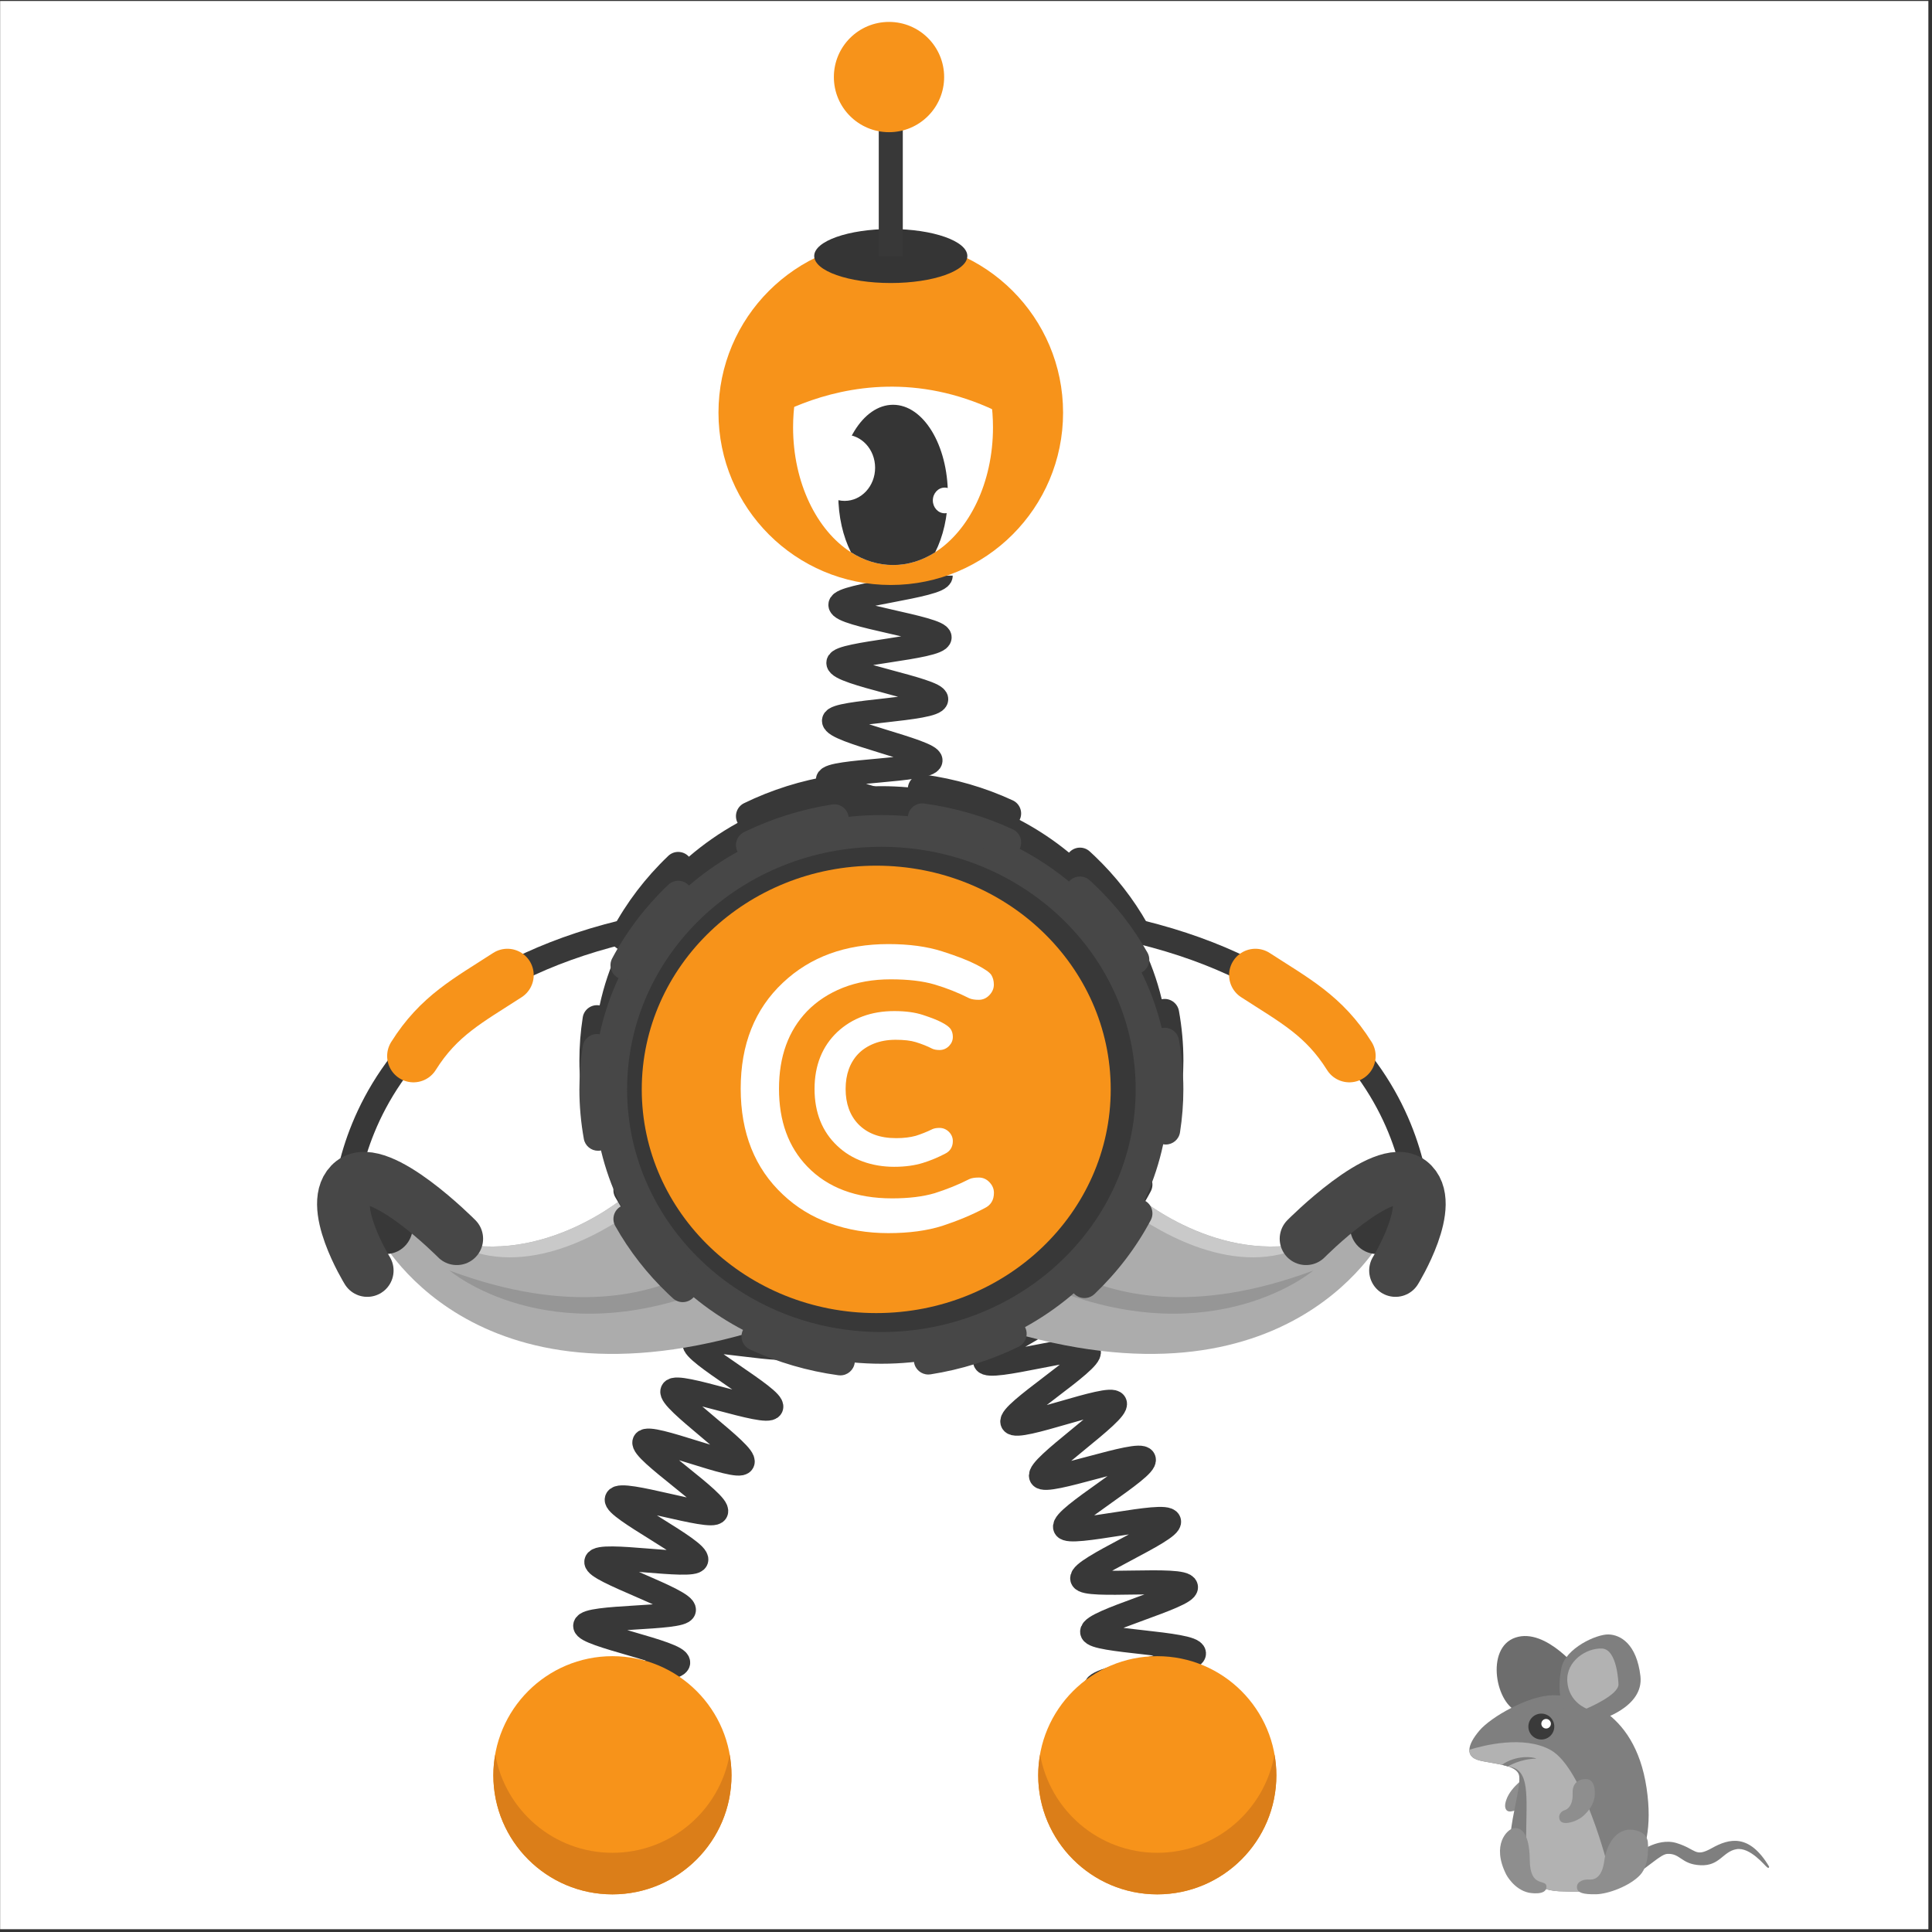 <svg width="513" height="513" viewBox="0 0 513 513" fill="none" xmlns="http://www.w3.org/2000/svg">
<rect x="0" y="0" width="513" height="513" fill="#333333" stroke="none"/>
<g clip-path="url(#clip0_4_1589)">
<path d="M512.036 0.26H0.036V512.26H512.036V0.26Z" fill="white"/>
<path d="M403.396 479.1C403.396 479.1 404.366 477.12 407.316 476.06C410.266 475 408.986 472.6 408.986 472.6C408.986 472.6 407.716 469.66 403.676 473.01C399.636 476.36 399.656 479.33 399.656 479.33C399.656 479.33 399.466 481.24 401.266 480.98C403.066 480.72 403.156 479.86 403.396 479.1Z" fill="#8E8E8E"/>
<path d="M419.726 444.02C419.726 444.02 410.616 432.08 402.406 434.82C394.206 437.55 397.216 452.96 403.406 454.6C409.606 456.24 424.736 452.95 419.726 444.02Z" fill="#6D6D6D"/>
<path d="M392.836 467.45C395.116 468.02 398.146 468.3 400.376 469.02C402.066 469.57 403.296 470.36 403.406 471.74C403.676 474.93 401.496 481.95 401.126 486.96C400.886 490.26 402.096 495.6 405.856 499C407.816 500.77 410.466 502.02 413.966 502.18C422.586 502.56 426.576 501.81 428.226 501.21C428.536 501.1 428.756 500.99 428.916 500.9C428.916 500.9 440.406 496.07 437.206 474.74C434.016 453.41 418.796 450.04 412.326 450.13C405.856 450.22 395.916 455.87 392.826 459.52C391.226 461.4 390.216 463.18 390.156 464.6C390.106 465.94 390.886 466.96 392.836 467.45Z" fill="#7F7F7F"/>
<path d="M424.446 456.78C424.446 456.78 436.586 453.5 435.576 445.02C434.576 436.54 430.316 434.08 427.106 433.99C423.906 433.9 415.706 437.64 414.606 442.83C413.516 448.02 414.056 455.04 417.796 456.78C421.546 458.52 424.446 456.78 424.446 456.78Z" fill="#7F7F7F"/>
<path d="M429.746 447.12C429.746 447.12 429.476 437.91 425.376 437.73C421.276 437.55 415.806 441.01 416.166 446.48C416.526 451.95 421.266 453.68 421.266 453.68C421.266 453.68 430.046 450.02 429.746 447.12Z" fill="#B2B2B2"/>
<path d="M409.266 461.89C411.166 461.89 412.706 460.35 412.706 458.45C412.706 456.55 411.166 455.01 409.266 455.01C407.366 455.01 405.826 456.55 405.826 458.45C405.816 460.35 407.366 461.89 409.266 461.89Z" fill="#3A3A3A"/>
<path d="M410.536 458.97C411.236 458.97 411.806 458.4 411.806 457.7C411.806 457 411.236 456.43 410.536 456.43C409.836 456.43 409.266 457 409.266 457.7C409.266 458.4 409.836 458.97 410.536 458.97Z" fill="white"/>
<path d="M434.396 492.4C434.396 492.4 439.866 487.75 445.196 489.39C450.526 491.03 449.976 493.28 454.556 490.72C459.136 488.16 464.466 486.79 469.736 495.61C469.736 495.61 469.826 496.25 469.216 495.82C468.606 495.39 464.726 490.4 461.086 491.01C457.436 491.63 456.666 495.52 451.516 495.27C446.366 495.02 446.256 492.08 442.716 492.26C439.186 492.44 430.226 505.57 419.296 498.14C408.356 490.71 430.706 495.47 434.396 492.4Z" fill="#7F7F7F"/>
<path d="M392.836 467.45C394.736 467.93 397.156 468.2 399.196 468.69C399.606 468.79 400.006 468.9 400.376 469.02C400.496 469.03 400.616 469.05 400.726 469.07C406.236 469.99 405.356 476.48 405.216 488.17C405.166 492.65 405.456 496.23 405.856 499.01C407.816 500.78 410.466 502.03 413.966 502.19C422.586 502.57 426.576 501.82 428.226 501.22L427.106 496.17C427.106 496.17 420.506 469.64 411.806 464.72C404.596 460.65 393.696 463.5 390.156 464.61C390.106 465.94 390.886 466.96 392.836 467.45Z" fill="#B2B2B2"/>
<path d="M437.546 489.09C437.546 489.09 437.456 486.27 433.396 485.85C429.336 485.44 426.606 489.45 425.966 494.19C425.326 498.93 423.046 499.16 421.866 499.07C420.686 498.98 418.716 499.48 418.716 501.07C418.716 502.66 420.536 503.03 423.776 502.98C427.016 502.93 432.766 500.78 435.486 497.88C438.216 494.98 437.546 489.09 437.546 489.09Z" fill="#8E8E8E"/>
<path d="M406.006 502.58C406.006 502.58 410.596 503.45 410.636 501.04C410.676 498.63 406.276 501.66 406.196 493.85C406.116 486.04 403.476 485.17 401.866 485.45C400.256 485.74 395.946 489.74 399.926 497.71C399.926 497.71 401.976 501.75 406.006 502.58Z" fill="#8E8E8E"/>
<path d="M421.166 472.4C421.166 472.4 417.406 472.1 417.576 476.2C417.746 480.3 415.286 480.71 415.286 480.71C415.286 480.71 413.556 481.36 414.116 483.14C414.676 484.92 418.466 483.79 420.146 482.39C421.826 480.99 423.356 478.94 423.466 476.55C423.566 474.14 422.916 472.47 421.166 472.4Z" fill="#8E8E8E"/>
<path d="M398.806 468.6C399.216 468.7 399.996 468.9 400.376 469.02C400.496 469.03 403.546 467.02 407.946 466.97C406.866 466.42 402.496 466.02 398.806 468.6Z" fill="#7F7F7F"/>
<path d="M280.286 317.27C280.286 320.08 253.966 323.58 254.116 326.14C254.296 328.95 280.826 329.13 281.156 331.69C281.516 334.47 255.916 341.53 256.466 344.05C257.046 346.79 283.326 342.97 284.046 345.49C284.836 348.16 260.646 359.12 261.586 361.57C262.556 364.13 287.976 356.45 289.096 358.87C290.216 361.36 267.606 375.27 268.836 377.65C270.066 380.07 294.756 370.19 296.016 372.57C297.276 374.95 275.176 389.62 276.446 392.04C277.676 394.38 302.546 385.01 303.696 387.46C304.846 389.84 281.776 403 282.826 405.56C283.836 407.98 309.536 401.31 310.406 403.94C311.236 406.43 286.686 416.49 287.366 419.19C288.016 421.71 314.406 418.65 314.906 421.39C315.376 423.95 289.666 430.55 289.996 433.32C290.286 435.88 316.856 436.2 317.036 439.02C317.176 441.62 290.896 445.22 290.936 448.03C290.966 450.62 317.356 453.62 317.256 456.43C317.186 459.03 290.656 460.32 290.436 463.1" stroke="#383838" stroke-width="6.379" stroke-miterlimit="10"/>
<path d="M215.436 322.93C215.436 325.63 189.986 327.51 189.846 330C189.706 332.7 214.756 337.57 214.436 340.02C214.116 342.72 188.626 341.21 188.116 343.66C187.576 346.33 211.616 354.84 210.936 357.25C210.176 359.85 185.266 354.26 184.406 356.6C183.466 359.09 205.816 371.35 204.776 373.65C203.656 376.03 179.756 367.05 178.566 369.33C177.336 371.64 198.426 386.02 197.166 388.29C195.906 390.56 172.396 380.58 171.136 382.85C169.906 385.08 191.286 399.04 190.136 401.42C189.016 403.69 164.796 395.58 163.786 398.07C162.816 400.38 185.706 411.66 184.876 414.22C184.086 416.6 158.996 412.02 158.346 414.65C157.736 417.07 182.066 424.85 181.596 427.52C181.166 429.97 155.676 429 155.386 431.67C155.136 434.16 180.226 438.77 180.076 441.48C179.936 443.97 154.476 445.84 154.476 448.55C154.476 451.04 179.886 453.24 179.996 455.94C180.106 458.43 154.866 462.43 155.046 465.1" stroke="#383838" stroke-width="6.379" stroke-miterlimit="10"/>
<path d="M162.616 503C180.076 503 194.236 488.84 194.236 471.38C194.236 453.92 180.076 439.76 162.616 439.76C145.156 439.76 130.996 453.92 130.996 471.38C131.006 488.84 145.156 503 162.616 503Z" fill="#F7931A"/>
<path fill-rule="evenodd" clip-rule="evenodd" d="M162.616 491.97C147.046 491.97 134.136 480.69 131.506 465.87C131.186 467.67 130.996 469.51 130.996 471.39C130.996 488.84 145.166 503.01 162.616 503.01C180.066 503.01 194.236 488.84 194.236 471.39C194.236 469.52 194.056 467.68 193.736 465.87C191.136 480.68 178.196 491.97 162.616 491.97Z" fill="#DB7E19"/>
<path d="M307.286 503C324.746 503 338.906 488.84 338.906 471.38C338.906 453.92 324.746 439.76 307.286 439.76C289.826 439.76 275.666 453.92 275.666 471.38C275.676 488.84 289.826 503 307.286 503Z" fill="#F7931A"/>
<path fill-rule="evenodd" clip-rule="evenodd" d="M307.286 491.97C291.716 491.97 278.806 480.69 276.176 465.87C275.856 467.67 275.676 469.51 275.676 471.39C275.676 488.84 289.846 503.01 307.296 503.01C324.746 503.01 338.916 488.84 338.916 471.39C338.916 469.52 338.736 467.68 338.416 465.87C335.766 480.68 322.866 491.97 307.286 491.97Z" fill="#DB7E19"/>
<path fill-rule="evenodd" clip-rule="evenodd" d="M367.856 327.43C367.856 327.43 343.486 377.14 265.426 352.79C265.426 352.79 272.096 349.01 280.046 342.48C281.656 341.16 283.316 339.72 284.986 338.18C290.156 333.41 295.396 327.64 299.376 321.12C300.136 319.86 300.856 318.58 301.526 317.27C301.526 317.27 323.436 336.33 348.736 329.53C353.616 328.22 358.636 325.94 363.636 322.37L367.856 327.43Z" fill="#ACACAC"/>
<path fill-rule="evenodd" clip-rule="evenodd" d="M348.736 337.35C348.446 337.59 322.736 359.21 280.046 342.47C281.656 341.15 283.316 339.71 284.986 338.17C295.406 343.51 316.386 349.44 348.736 337.35Z" fill="#969696"/>
<path fill-rule="evenodd" clip-rule="evenodd" d="M348.726 329.53C330.286 340.51 308.816 327.95 299.376 321.12C300.146 319.86 300.856 318.58 301.526 317.27C301.516 317.27 323.436 336.32 348.726 329.53Z" fill="#C9C9C9"/>
<path d="M376.646 322.37C376.646 322.37 378.436 251.33 271.476 242.57" stroke="#383838" stroke-width="6.379" stroke-miterlimit="10"/>
<path d="M358.286 280.4C351.546 269.65 343.726 265.65 333.346 258.91" stroke="#F7931A" stroke-width="13.975" stroke-miterlimit="10" stroke-linecap="round"/>
<path fill-rule="evenodd" clip-rule="evenodd" d="M373.196 310.44C369.636 308.71 365.276 310.19 363.516 313.74L359.186 322.58C357.456 326.14 358.936 330.5 362.486 332.26C366.046 333.99 370.406 332.51 372.166 328.96L376.496 320.12C378.246 316.52 376.766 312.17 373.196 310.44Z" fill="#383838"/>
<path d="M346.786 328.92C346.786 328.92 367.236 308.26 374.446 313.79C381.656 319.32 370.546 337.36 370.546 337.36" stroke="#474747" stroke-width="13.979" stroke-miterlimit="10" stroke-linecap="round" stroke-linejoin="round"/>
<path fill-rule="evenodd" clip-rule="evenodd" d="M100.216 327.43C100.216 327.43 124.586 377.14 202.646 352.79C202.646 352.79 195.976 349.01 188.026 342.48C186.416 341.16 184.756 339.72 183.086 338.18C177.916 333.41 172.676 327.64 168.696 321.12C167.936 319.86 167.216 318.58 166.546 317.27C166.546 317.27 144.636 336.33 119.336 329.53C114.456 328.22 109.436 325.94 104.436 322.37L100.216 327.43Z" fill="#ACACAC"/>
<path fill-rule="evenodd" clip-rule="evenodd" d="M119.336 337.35C119.626 337.59 145.336 359.21 188.026 342.47C186.416 341.15 184.756 339.71 183.086 338.17C172.656 343.51 151.676 349.44 119.336 337.35Z" fill="#969696"/>
<path fill-rule="evenodd" clip-rule="evenodd" d="M119.346 329.53C137.786 340.51 159.256 327.95 168.696 321.12C167.936 319.86 167.216 318.58 166.546 317.27C166.546 317.27 144.636 336.32 119.346 329.53Z" fill="#C9C9C9"/>
<path d="M196.596 242.57C89.636 251.33 91.426 322.37 91.426 322.37" stroke="#383838" stroke-width="6.379" stroke-miterlimit="10"/>
<path d="M134.726 258.91C124.346 265.65 116.526 269.65 109.786 280.4" stroke="#F7931A" stroke-width="13.975" stroke-miterlimit="10" stroke-linecap="round"/>
<path fill-rule="evenodd" clip-rule="evenodd" d="M91.576 320.12L95.906 328.96C97.666 332.5 102.016 333.98 105.586 332.26C109.126 330.5 110.606 326.15 108.886 322.58L104.556 313.74C102.796 310.2 98.446 308.72 94.876 310.44C91.306 312.17 89.826 316.52 91.576 320.12Z" fill="#383838"/>
<path d="M121.286 328.92C121.286 328.92 100.836 308.26 93.616 313.79C86.396 319.32 97.516 337.36 97.516 337.36" stroke="#474747" stroke-width="13.979" stroke-miterlimit="10" stroke-linecap="round" stroke-linejoin="round"/>
<path d="M249.786 152.84C249.786 155.62 223.216 158.03 223.146 160.59C223.106 163.37 249.566 166.72 249.496 169.24C249.386 172.02 222.746 173.46 222.606 175.98C222.466 178.79 248.776 183.15 248.596 185.68C248.376 188.49 221.706 188.85 221.446 191.34C221.196 194.15 247.326 199.45 247.076 201.94C246.786 204.72 220.076 204.54 219.826 207.06C219.536 209.8 245.746 214.77 245.566 217.33C245.386 220.03 218.706 221.55 218.706 224.18C218.666 226.78 245.276 228.5 245.496 231.21C245.676 233.73 219.646 239.5 220.116 242.28C220.516 244.73 247.076 242.17 247.726 244.91C248.306 247.33 223.246 256.55 224.036 259.29C224.716 261.7 250.896 256.44 251.756 259.11C252.546 261.49 228.246 272.56 229.186 275.19C230.016 277.57 255.896 270.94 256.876 273.53C257.776 275.91 233.946 287.91 234.956 290.51C235.896 292.89 261.526 285.46 262.566 288.02C263.536 290.4 239.966 302.94 241.046 305.5" stroke="#383838" stroke-width="6.379" stroke-miterlimit="10"/>
<path d="M236.526 155.33C261.796 155.33 282.276 134.85 282.276 109.58C282.276 84.31 261.796 63.83 236.526 63.83C211.266 63.83 190.776 84.31 190.776 109.58C190.776 134.85 211.256 155.33 236.526 155.33Z" fill="#F7931A"/>
<path d="M263.666 113.48C263.666 128.17 257.376 140.83 248.306 146.64C244.906 148.82 241.126 150.03 237.126 150.03C233.136 150.03 229.346 148.81 225.946 146.64C216.876 140.83 210.586 128.17 210.586 113.48C210.586 93.29 222.466 76.93 237.116 76.93C251.786 76.93 263.666 93.29 263.666 113.48Z" fill="white"/>
<path d="M251.686 131.36C251.686 137.18 250.416 142.5 248.316 146.64C244.916 148.82 241.136 150.03 237.136 150.03C233.136 150.03 229.356 148.81 225.956 146.64C223.856 142.5 222.586 137.17 222.586 131.36C222.586 118.17 229.096 107.48 237.136 107.48C245.176 107.48 251.686 118.17 251.686 131.36Z" fill="#353535"/>
<path fill-rule="evenodd" clip-rule="evenodd" d="M198.776 114.77C198.776 114.77 237.136 84.92 280.066 118.99C279.236 113.87 273.076 103.81 270.116 98.66L253.176 72.82L234.036 69.91L207.566 76.93L208.336 95.45L204.696 108.79L198.776 114.77Z" fill="#F7931A"/>
<path d="M236.526 75.15C247.756 75.15 256.856 71.94 256.856 67.98C256.856 64.02 247.756 60.81 236.526 60.81C225.296 60.81 216.196 64.02 216.196 67.98C216.196 71.94 225.296 75.15 236.526 75.15Z" fill="#353535"/>
<path d="M236.526 20.93V67.98" stroke="#383838" stroke-width="6.379" stroke-miterlimit="10"/>
<path d="M236.056 35.1C244.136 35.1 250.696 28.55 250.696 20.46C250.696 12.37 244.146 5.82 236.056 5.82C227.966 5.82 221.416 12.37 221.416 20.46C221.416 28.55 227.976 35.1 236.056 35.1Z" fill="#F7931A"/>
<path d="M224.276 133C228.746 133 232.366 129.06 232.366 124.2C232.366 119.34 228.746 115.4 224.276 115.4C219.816 115.4 216.186 119.34 216.186 124.2C216.186 129.05 219.816 133 224.276 133Z" fill="white"/>
<path d="M250.836 136.29C252.566 136.29 253.976 134.76 253.976 132.88C253.976 131 252.576 129.47 250.836 129.47C249.096 129.47 247.696 131 247.696 132.88C247.696 134.77 249.106 136.29 250.836 136.29Z" fill="white"/>
<path d="M313.036 268.4C312.656 266.32 310.656 264.93 308.576 265.31C308.546 265.32 308.506 265.33 308.476 265.33C307.236 260.17 305.436 255.22 303.116 250.54C303.146 250.52 303.186 250.51 303.216 250.49C305.066 249.45 305.716 247.11 304.676 245.26C300.966 238.68 296.256 232.64 290.676 227.31C290.236 226.89 289.796 226.48 289.346 226.07C287.776 224.64 285.356 224.76 283.926 226.32C283.906 226.35 283.886 226.38 283.856 226.4C279.826 223.09 275.426 220.17 270.736 217.71C270.756 217.68 270.766 217.65 270.786 217.61C271.676 215.69 270.836 213.41 268.916 212.52C261.496 209.09 253.586 206.8 245.406 205.68C243.306 205.39 241.376 206.86 241.086 208.96C241.086 208.99 241.086 209.03 241.076 209.06C238.756 208.86 236.416 208.75 234.036 208.75C231.096 208.75 228.186 208.91 225.326 209.22C225.326 209.19 225.326 209.16 225.316 209.12C224.986 207.03 223.026 205.6 220.926 205.93C212.766 207.22 204.906 209.69 197.566 213.27C195.666 214.2 194.876 216.5 195.806 218.4C195.826 218.43 195.836 218.46 195.856 218.5C191.216 221.06 186.886 224.07 182.926 227.48C182.906 227.45 182.886 227.43 182.856 227.4C181.396 225.87 178.966 225.8 177.436 227.27L177.396 227.31C171.376 233.06 166.376 239.62 162.546 246.81C161.556 248.68 162.256 251 164.126 252C164.156 252.02 164.196 252.03 164.226 252.05C162.026 256.78 160.326 261.77 159.216 266.97C159.186 266.96 159.156 266.96 159.116 266.95C157.026 266.62 155.056 268.05 154.736 270.14C154.146 273.92 153.846 277.77 153.846 281.6C153.846 286 154.246 290.42 155.026 294.75C155.366 296.6 156.976 297.9 158.796 297.9C159.026 297.9 159.256 297.88 159.486 297.84C159.516 297.83 159.546 297.83 159.576 297.82C160.806 302.98 162.606 307.94 164.926 312.62C164.896 312.64 164.866 312.65 164.836 312.66C162.986 313.7 162.336 316.04 163.366 317.88C167.076 324.48 171.796 330.54 177.396 335.88C177.816 336.28 178.256 336.69 178.686 337.08C179.426 337.75 180.346 338.08 181.276 338.08C182.316 338.08 183.356 337.66 184.106 336.83C184.126 336.81 184.146 336.78 184.166 336.76C188.196 340.08 192.586 343 197.286 345.47C197.276 345.5 197.256 345.52 197.246 345.55C196.356 347.47 197.196 349.75 199.116 350.64C206.536 354.07 214.436 356.37 222.626 357.5C222.806 357.53 222.976 357.54 223.146 357.54C225.036 357.54 226.676 356.15 226.936 354.22C226.936 354.19 226.936 354.17 226.946 354.14C229.286 354.35 231.646 354.45 234.036 354.45C236.966 354.45 239.856 354.29 242.696 353.99C242.696 354.02 242.696 354.04 242.706 354.07C243.006 355.96 244.636 357.31 246.486 357.31C246.686 357.31 246.886 357.3 247.086 357.26C255.246 355.98 263.116 353.51 270.456 349.94C272.356 349.01 273.146 346.71 272.226 344.81C272.216 344.78 272.196 344.76 272.186 344.73C276.826 342.17 281.166 339.16 285.126 335.76C285.146 335.78 285.166 335.81 285.186 335.83C285.936 336.62 286.956 337.02 287.966 337.02C288.916 337.02 289.866 336.67 290.606 335.96L290.686 335.89C296.726 330.13 301.726 323.55 305.556 316.34C306.546 314.47 305.836 312.15 303.966 311.15C303.936 311.13 303.906 311.12 303.876 311.11C306.076 306.38 307.766 301.38 308.866 296.18C308.896 296.19 308.926 296.19 308.956 296.2C309.156 296.23 309.356 296.25 309.556 296.25C311.416 296.25 313.046 294.9 313.336 293.01C313.926 289.25 314.226 285.41 314.226 281.61C314.226 277.19 313.826 272.75 313.036 268.4Z" fill="#383838"/>
<path d="M234.036 362.11C276.206 362.11 310.386 329.5 310.386 289.27C310.386 249.04 276.196 216.42 234.036 216.42C191.866 216.42 157.686 249.04 157.686 289.27C157.686 329.5 191.866 362.11 234.036 362.11Z" fill="#474747"/>
<path d="M234.036 353.69C271.326 353.69 301.556 324.85 301.556 289.27C301.556 253.69 271.326 224.85 234.036 224.85C196.746 224.85 166.516 253.69 166.516 289.27C166.516 324.85 196.746 353.69 234.036 353.69Z" fill="#383838"/>
<path d="M223.146 365.2C222.976 365.2 222.796 365.19 222.626 365.17C214.436 364.05 206.536 361.74 199.116 358.31C197.196 357.42 196.356 355.14 197.246 353.22C198.136 351.3 200.416 350.46 202.336 351.35C209.056 354.46 216.236 356.55 223.666 357.57C225.766 357.86 227.236 359.79 226.946 361.89C226.676 363.8 225.026 365.2 223.146 365.2ZM246.486 364.97C244.626 364.97 242.996 363.62 242.706 361.73C242.376 359.64 243.806 357.67 245.896 357.35C253.306 356.19 260.436 353.95 267.086 350.71C268.986 349.78 271.286 350.57 272.216 352.48C273.146 354.38 272.356 356.68 270.446 357.61C263.106 361.19 255.246 363.65 247.076 364.93C246.886 364.95 246.686 364.97 246.486 364.97ZM181.276 345.75C180.356 345.75 179.426 345.42 178.696 344.75C178.266 344.36 177.836 343.95 177.406 343.55C171.806 338.21 167.086 332.15 163.376 325.55C162.336 323.7 162.996 321.36 164.846 320.33C166.696 319.29 169.036 319.95 170.066 321.8C173.406 327.74 177.656 333.19 182.706 338.01C183.086 338.38 183.486 338.74 183.866 339.1C185.426 340.53 185.546 342.95 184.116 344.52C183.346 345.33 182.316 345.75 181.276 345.75ZM287.956 344.67C286.946 344.67 285.936 344.27 285.176 343.48C283.716 341.95 283.776 339.52 285.306 338.06L285.376 337.99C290.826 332.79 295.326 326.87 298.776 320.39C299.766 318.52 302.096 317.81 303.966 318.8C305.836 319.79 306.546 322.12 305.556 323.99C301.726 331.2 296.716 337.77 290.686 343.54L290.606 343.61C289.856 344.32 288.906 344.67 287.956 344.67ZM158.796 305.56C156.976 305.56 155.356 304.26 155.026 302.41C154.246 298.08 153.846 293.66 153.846 289.26C153.846 285.44 154.146 281.58 154.736 277.8C155.066 275.71 157.026 274.28 159.116 274.61C161.206 274.94 162.636 276.9 162.306 279C161.776 282.39 161.506 285.84 161.506 289.26C161.506 293.2 161.866 297.16 162.566 301.04C162.946 303.12 161.556 305.12 159.476 305.5C159.256 305.54 159.026 305.56 158.796 305.56ZM309.556 303.9C309.356 303.9 309.156 303.89 308.956 303.85C306.866 303.52 305.426 301.56 305.756 299.47C306.286 296.1 306.546 292.66 306.546 289.25C306.546 285.29 306.186 281.31 305.476 277.42C305.096 275.34 306.476 273.34 308.566 272.96C310.646 272.58 312.646 273.96 313.026 276.05C313.816 280.4 314.216 284.84 314.216 289.25C314.216 293.05 313.916 296.89 313.326 300.65C313.046 302.55 311.416 303.9 309.556 303.9ZM165.936 260.11C165.326 260.11 164.706 259.96 164.136 259.66C162.266 258.67 161.556 256.34 162.556 254.47C166.386 247.28 171.376 240.72 177.406 234.97L177.446 234.93C178.976 233.47 181.406 233.53 182.866 235.06C184.326 236.59 184.266 239.02 182.736 240.48L182.696 240.52C177.266 245.7 172.766 251.6 169.326 258.07C168.636 259.37 167.306 260.11 165.936 260.11ZM301.336 258.64C299.996 258.64 298.696 257.94 297.986 256.69C294.656 250.77 290.406 245.33 285.376 240.53C284.986 240.15 284.576 239.78 284.176 239.41C282.606 237.98 282.496 235.56 283.926 233.99C285.356 232.42 287.776 232.31 289.346 233.74C289.786 234.14 290.236 234.56 290.676 234.98C296.266 240.31 300.966 246.35 304.676 252.93C305.716 254.78 305.056 257.12 303.216 258.16C302.616 258.48 301.976 258.64 301.336 258.64ZM199.256 228.23C197.836 228.23 196.466 227.44 195.806 226.08C194.876 224.18 195.666 221.88 197.566 220.95C204.906 217.37 212.766 214.9 220.926 213.61C223.016 213.28 224.986 214.71 225.316 216.8C225.646 218.89 224.216 220.86 222.126 221.19C214.716 222.36 207.586 224.6 200.936 227.85C200.396 228.1 199.816 228.23 199.256 228.23ZM267.306 227.51C266.766 227.51 266.216 227.4 265.696 227.16C258.976 224.06 251.796 221.97 244.366 220.96C242.266 220.67 240.796 218.74 241.086 216.64C241.376 214.54 243.306 213.07 245.406 213.36C253.596 214.47 261.506 216.78 268.916 220.2C270.836 221.09 271.676 223.37 270.796 225.29C270.136 226.68 268.756 227.51 267.306 227.51Z" fill="#474747"/>
<path d="M232.666 348.66C267.046 348.66 294.926 322.07 294.926 289.26C294.926 256.46 267.056 229.86 232.666 229.86C198.286 229.86 170.406 256.45 170.406 289.26C170.406 322.07 198.286 348.66 232.666 348.66Z" fill="#F7931A"/>
<path fill-rule="evenodd" clip-rule="evenodd" d="M257.396 313.08C258.006 312.8 258.836 312.67 259.916 312.67C260.996 312.67 261.936 313.08 262.726 313.91C263.516 314.74 263.916 315.66 263.916 316.73C263.916 318.66 263.086 320 261.466 320.79C257.966 322.65 254.186 324.19 250.216 325.5C246.216 326.77 241.416 327.43 235.866 327.43C230.316 327.43 225.126 326.57 220.326 324.82C215.536 323.07 211.386 320.52 207.886 317.19C200.426 310.21 196.676 300.82 196.676 289.06C196.676 277.3 200.426 267.94 207.886 260.93C215.136 254.09 224.466 250.68 235.896 250.68C241.416 250.68 246.166 251.33 250.166 252.61C254.166 253.88 257.236 255.09 259.356 256.19C261.486 257.29 262.776 258.18 263.216 258.87C263.646 259.56 263.896 260.42 263.896 261.45C263.896 262.48 263.496 263.41 262.706 264.24C261.916 265.06 260.976 265.48 259.896 265.48C258.816 265.48 257.986 265.34 257.376 265.07C254.386 263.56 251.316 262.35 248.186 261.42C245.046 260.49 241.156 260.04 236.476 260.04C231.786 260.04 227.576 260.8 223.826 262.27C220.036 263.78 216.906 265.85 214.346 268.46C209.336 273.65 206.846 280.53 206.846 289.1C206.846 297.67 209.336 304.54 214.346 309.74C219.786 315.38 227.326 318.2 236.876 318.2C241.276 318.2 245.056 317.75 248.196 316.82C251.376 315.8 254.436 314.6 257.396 313.08Z" fill="white"/>
<path d="M249.466 299.49C248.656 299.49 248.026 299.61 247.506 299.85L247.496 299.86C246.086 300.55 244.626 301.13 243.166 301.59C241.696 302 239.946 302.21 237.966 302.21C233.616 302.21 230.316 300.98 227.876 298.47C225.656 296.14 224.536 293 224.536 289.15C224.536 285.3 225.666 282.16 227.876 279.84C228.976 278.7 230.376 277.78 232.046 277.11C233.756 276.43 235.696 276.09 237.796 276.09C240.036 276.09 241.846 276.3 243.156 276.71C244.806 277.22 246.216 277.78 247.476 278.43L247.516 278.45C248.026 278.69 248.666 278.81 249.476 278.81C250.456 278.81 251.336 278.43 252.026 277.71C252.676 277.03 253.006 276.23 253.006 275.33C253.006 274.54 252.826 273.88 252.456 273.29L252.396 273.2C251.966 272.62 251.186 272.05 249.916 271.4C248.866 270.85 247.336 270.25 245.106 269.51C242.976 268.81 240.476 268.47 237.456 268.47C231.366 268.47 226.286 270.34 222.336 274.02C218.326 277.81 216.286 282.9 216.286 289.14C216.286 295.42 218.326 300.51 222.326 304.26C224.236 306.08 226.516 307.48 229.116 308.42C231.696 309.35 234.486 309.82 237.416 309.82C240.296 309.82 242.876 309.47 245.076 308.78C247.076 308.16 249.046 307.34 250.936 306.35C252.266 305.72 253.006 304.54 253.006 303C253.006 302.09 252.666 301.26 252.016 300.59C251.326 299.88 250.446 299.49 249.466 299.49Z" fill="white"/>
</g>
<defs>
<clipPath id="clip0_4_1589">
<rect width="512" height="512" fill="white" transform="translate(0.036 0.26)"/>
</clipPath>
</defs>
</svg>

